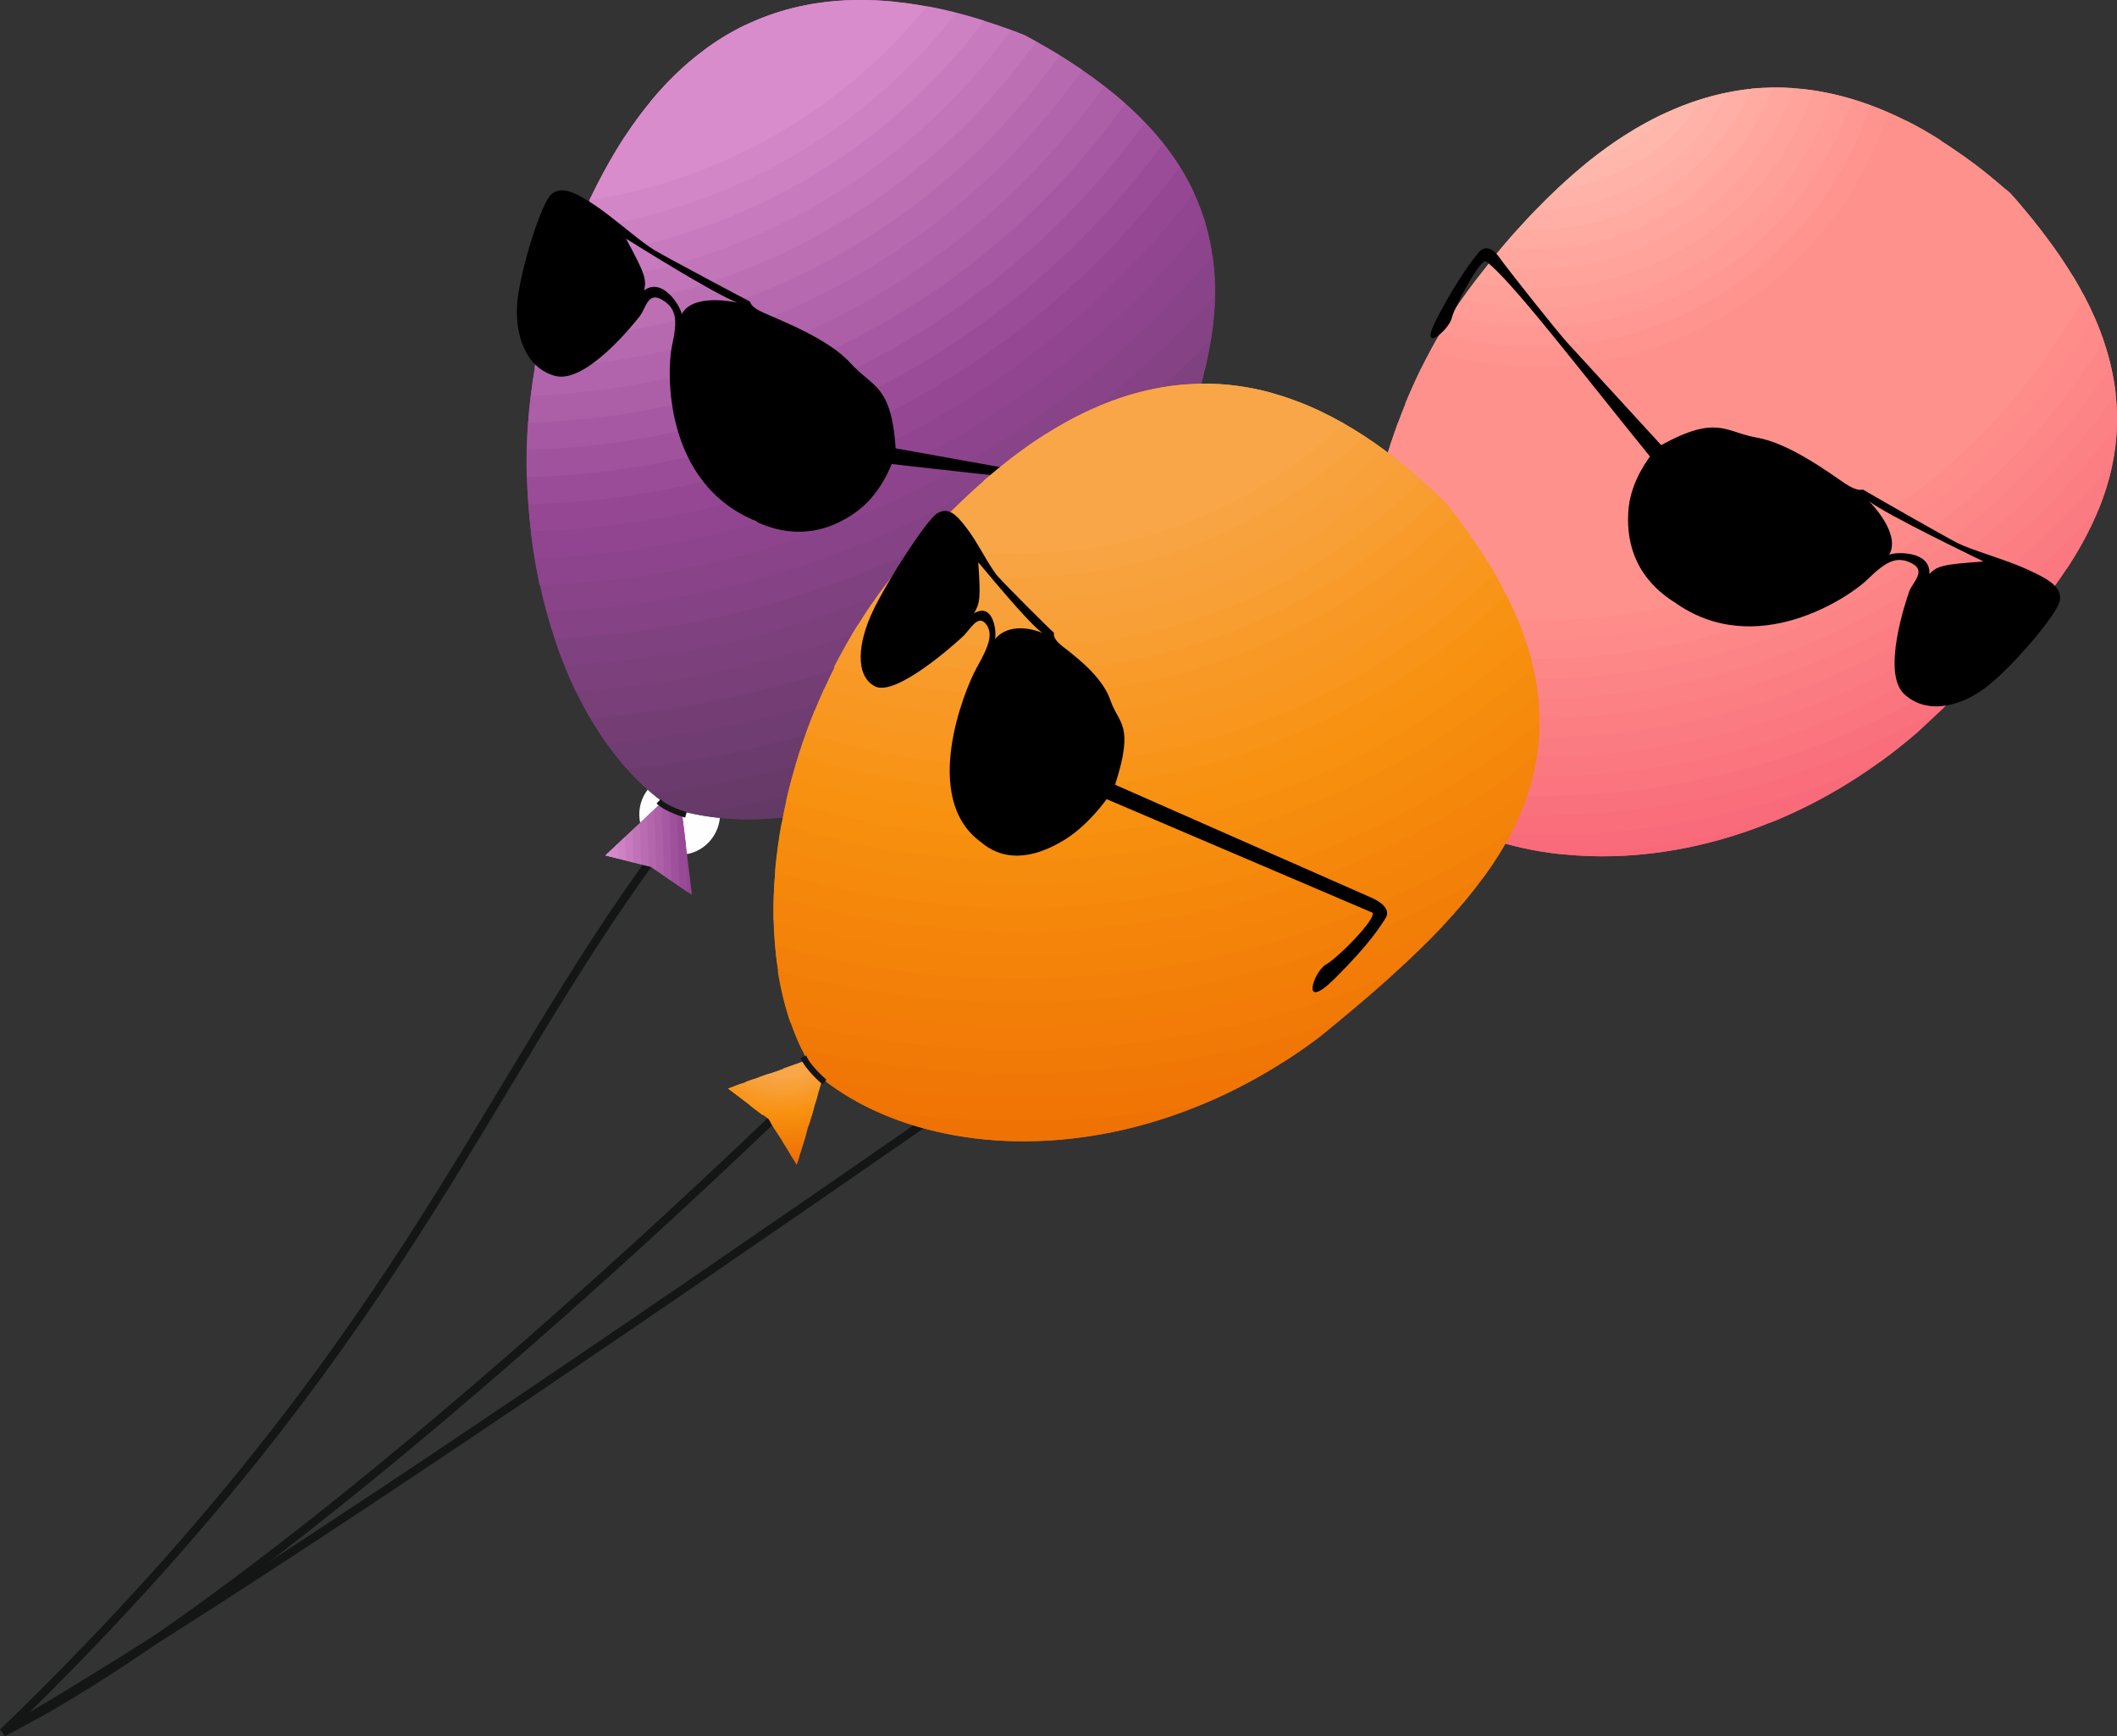 <?xml version="1.0" encoding="UTF-8" standalone="no"?>
<!-- Creator: CorelDRAW X5 -->
<svg
    xmlns:inkscape="http://www.inkscape.org/namespaces/inkscape"
    xmlns:rdf="http://www.w3.org/1999/02/22-rdf-syntax-ns#"
    xmlns="http://www.w3.org/2000/svg"
    xmlns:dc="http://purl.org/dc/elements/1.1/"
    xmlns:ns1="http://sozi.baierouge.fr"
    xmlns:cc="http://web.resource.org/cc/"
    xmlns:xlink="http://www.w3.org/1999/xlink"
    xmlns:sodipodi="http://sodipodi.sourceforge.net/DTD/sodipodi-0.dtd"
    style="fill-rule:evenodd;text-rendering:geometricPrecision;image-rendering:optimizeQuality;clip-rule:evenodd;shape-rendering:geometricPrecision"
    xml:space="preserve"
    viewBox="0 0 8509 6979"
  >
 <rect x="0" y="0" width="8509" height="6979" fill="#333333" stroke="none"/>
 <defs
    >
  <style
        type="text/css"
      >
    .str1 {stroke:#141515;stroke-width:16.09}
    .str2 {stroke:#141515;stroke-width:23.04}
    .str3 {stroke:#141515;stroke-width:24.79}
    .str0 {stroke:#141515;stroke-width:33.13}
    .fil0 {fill:none}
    .fil58 {fill:black}
    .fil2 {fill:#5F3862}
    .fil3 {fill:#633966}
    .fil4 {fill:#673A6A}
    .fil5 {fill:#6B3B6E}
    .fil6 {fill:#703D72}
    .fil7 {fill:#743E75}
    .fil8 {fill:#783F79}
    .fil9 {fill:#7C407D}
    .fil10 {fill:#804181}
    .fil11 {fill:#854284}
    .fil12 {fill:#894388}
    .fil13 {fill:#8D448C}
    .fil14 {fill:#914590}
    .fil86 {fill:#934692}
    .fil15 {fill:#964794}
    .fil87 {fill:#994A96}
    .fil16 {fill:#9B4C98}
    .fil88 {fill:#A0519C}
    .fil17 {fill:#A1529D}
    .fil18 {fill:#A658A2}
    .fil19 {fill:#AC5EA6}
    .fil89 {fill:#AD5FA7}
    .fil20 {fill:#B163AB}
    .fil90 {fill:#B466AD}
    .fil21 {fill:#B769B0}
    .fil91 {fill:#BA6CB2}
    .fil22 {fill:#BD6FB4}
    .fil92 {fill:#C173B8}
    .fil23 {fill:#C275B9}
    .fil24 {fill:#C87ABE}
    .fil25 {fill:#CD80C2}
    .fil93 {fill:#CE81C3}
    .fil26 {fill:#D386C7}
    .fil94 {fill:#D588C9}
    .fil27 {fill:#D98CCC}
    .fil95 {fill:#D98ECD}
    .fil96 {fill:#EC6900}
    .fil97 {fill:#ED6B01}
    .fil98 {fill:#EE6E02}
    .fil59 {fill:#EE7003}
    .fil60 {fill:#EF7204}
    .fil61 {fill:#F07505}
    .fil62 {fill:#F07705}
    .fil63 {fill:#F17906}
    .fil64 {fill:#F27C07}
    .fil65 {fill:#F27E08}
    .fil66 {fill:#F38009}
    .fil67 {fill:#F4830A}
    .fil68 {fill:#F4850A}
    .fil69 {fill:#F5870B}
    .fil70 {fill:#F68A0C}
    .fil71 {fill:#F68C0D}
    .fil28 {fill:#F75973}
    .fil29 {fill:#F75C74}
    .fil30 {fill:#F75F75}
    .fil72 {fill:#F78E0E}
    .fil31 {fill:#F86277}
    .fil32 {fill:#F86578}
    .fil73 {fill:#F8910F}
    .fil74 {fill:#F89213}
    .fil75 {fill:#F89418}
    .fil76 {fill:#F8961D}
    .fil77 {fill:#F89822}
    .fil78 {fill:#F89926}
    .fil79 {fill:#F89B2B}
    .fil80 {fill:#F89D30}
    .fil81 {fill:#F89F35}
    .fil82 {fill:#F8A039}
    .fil83 {fill:#F8A23E}
    .fil84 {fill:#F8A443}
    .fil33 {fill:#F96879}
    .fil34 {fill:#F96B7B}
    .fil85 {fill:#F9A648}
    .fil35 {fill:#FA6E7C}
    .fil36 {fill:#FA717E}
    .fil37 {fill:#FB757F}
    .fil38 {fill:#FB7880}
    .fil39 {fill:#FB7B82}
    .fil40 {fill:#FC7E83}
    .fil41 {fill:#FC8185}
    .fil42 {fill:#FD8486}
    .fil43 {fill:#FD8787}
    .fil44 {fill:#FE8A89}
    .fil45 {fill:#FE8D8A}
    .fil1 {fill:#FEFEFE}
    .fil46 {fill:#FF918C}
    .fil47 {fill:#FF948F}
    .fil48 {fill:#FF9892}
    .fil49 {fill:#FF9C95}
    .fil50 {fill:#FFA098}
    .fil51 {fill:#FFA39B}
    .fil52 {fill:#FFA79E}
    .fil53 {fill:#FFABA2}
    .fil54 {fill:#FFAFA5}
    .fil55 {fill:#FFB2A8}
    .fil56 {fill:#FFB6AB}
    .fil57 {fill:#FFBAAE}
  </style
    >
 </defs
  >
 <g
      id="Layer_x0020_1"
    >
  <path
        class="fil0 str0"
        d="m5477 3277s-4017 2856-5466 3687"
    />
  <path
        class="fil1"
        d="m2710 3112c-88 12-151 93-139 183 12 88 93 150 183 139 88-12 150-94 139-183-12-88-94-151-183-139z"
    />
  <path
        class="fil2"
        d="m4015 2897c-391 325-851 449-1218 376 428-70 837-198 1218-376z"
    />
  <path
        class="fil3"
        d="m4269 2644c-462 548-1107 747-1568 605-28-18-54-38-80-60 592-76 1149-265 1648-545z"
    />
  <path
        class="fil4"
        d="m2797 3273c428-70 837-198 1218-376 154-128 298-288 420-479-565 361-1216 597-1915 673 55 62 116 115 181 158 31 10 63 18 96 24z"
    />
  <path
        class="fil5"
        d="m2621 3189c592-76 1149-265 1648-545 85-101 165-215 235-340 17-33 34-65 50-98-608 431-1332 711-2115 783 55 77 116 144 182 200z"
    />
  <path
        class="fil6"
        d="m2520 3091c699-76 1351-313 1915-673 24-37 47-75 69-114 54-105 106-208 153-311-639 502-1426 825-2285 892 44 76 94 145 148 206z"
    />
  <path
        class="fil7"
        d="m2439 2989c783-72 1507-351 2115-783 74-146 142-290 197-432-661 575-1506 943-2435 1006 36 75 77 145 123 209z"
    />
  <path
        class="fil8"
        d="m2372 2886c859-68 1646-390 2285-892 68-147 126-291 166-432-671 643-1565 1056-2554 1113 30 75 65 146 103 211z"
    />
  <path
        class="fil9"
        d="m2316 2780c929-62 1773-431 2434-1005 54-140 96-278 117-412-672 702-1602 1154-2638 1205 25 74 54 146 86 213z"
    />
  <path
        class="fil10"
        d="m2269 2674c989-57 1883-470 2554-1113 37-128 59-254 60-376-665 747-1619 1230-2686 1275 20 74 45 146 72 214z"
    />
  <path
        class="fil11"
        d="m2230 2568c1036-51 1966-503 2638-1205 18-114 22-225 6-333-652 778-1618 1283-2703 1322 16 74 36 146 59 216z"
    />
  <path
        class="fil12"
        d="m2197 2460c1068-45 2021-528 2686-1275 1-99-11-196-39-291-637 796-1604 1316-2694 1350 12 74 28 146 47 216z"
    />
  <path
        class="fil13"
        d="m2170 2352c1085-39 2051-545 2703-1322-12-87-36-172-75-254-619 804-1580 1330-2665 1360 9 74 21 146 36 217z"
    />
  <path
        class="fil14"
        d="m2150 2244c1090-34 2058-554 2694-1350-23-76-56-151-102-224-600 802-1547 1329-2618 1357 5 73 14 146 26 217z"
    />
  <path
        class="fil15"
        d="m2134 2135c1085-30 2046-557 2665-1360-31-68-72-134-124-199-579 792-1507 1315-2557 1341 2 73 7 146 16 218z"
    />
  <path
        class="fil16"
        d="m2124 2027c1071-28 2019-555 2618-1357-38-61-84-120-140-178-559 777-1461 1290-2484 1316-2 73 0 146 6 219z"
    />
  <path
        class="fil17"
        d="m2118 1917c1051-26 1978-549 2557-1341-43-54-94-108-153-160-537 755-1409 1255-2400 1283-5 73-7 146-5 218z"
    />
  <path
        class="fil18"
        d="m2118 1808c1023-27 1925-540 2484-1316-48-50-102-98-164-146-515 729-1353 1213-2305 1244-9 73-14 146-15 218z"
    />
  <path
        class="fil19"
        d="m2123 1699c990-28 1863-528 2400-1283-51-46-109-90-173-134-492 697-1292 1163-2201 1199-12 72-21 146-26 219z"
    />
  <path
        class="fil20"
        d="m2133 1590c952-31 1790-515 2305-1244-54-42-114-83-179-123-469 662-1226 1106-2088 1148-16 72-29 146-37 219z"
    />
  <path
        class="fil21"
        d="m2149 1480c909-36 1709-501 2201-1199-57-39-118-77-186-114-444 623-1155 1042-1966 1093-21 72-37 146-50 221z"
    />
  <path
        class="fil22"
        d="m2171 1370c863-42 1620-486 2088-1148-45-27-92-55-142-81-18-7-35-14-53-20-419 577-1078 968-1830 1027-7 21-14 41-20 62-17 53-31 106-43 160z"
    />
  <path
        class="fil23"
        d="m2199 1260c810-50 1521-470 1966-1093-16-9-32-17-48-26-55-22-109-41-161-57-392 525-995 884-1683 952-21 58-41 116-59 175-5 16-10 33-15 50z"
    />
  <path
        class="fil24"
        d="m2234 1148c752-59 1411-450 1830-1027-77-28-150-51-221-69-364 469-906 793-1525 869-31 75-59 151-84 227z"
    />
  <path
        class="fil25"
        d="m2273 1035c688-68 1290-427 1683-952-80-25-157-45-231-58-333 408-811 694-1355 778-35 75-68 153-97 232z"
    />
  <path
        class="fil26"
        d="m2318 921c619-76 1161-400 1525-869-86-22-168-37-245-44-297 341-704 584-1166 674-42 77-80 157-114 239z"
    />
  <path
        class="fil27"
        d="m2370 804c544-84 1022-370 1355-778-95-18-184-26-268-26-253 266-581 462-949 553-51 79-97 163-139 251z"
    />
  <path
        class="fil27"
        d="m2432 681c462-90 869-333 1166-674-111-11-213-9-308 5-192 177-422 314-676 397-68 83-128 174-181 272z"
    />
  <path
        class="fil27"
        d="m2508 553c368-91 696-287 949-553-168 0-316 34-446 94-58 39-119 75-181 108-127 94-232 215-322 352z"
    />
  <path
        class="fil27"
        d="m2613 409c254-83 484-220 676-397-288 42-507 192-676 397z"
    />
  <path
        class="fil27"
        d="m2830 201c63-32 123-68 181-108-65 30-125 66-181 108z"
    />
  <path
        class="fil1"
        d="m5755 3103c-80-17-160 34-177 115-18 80 33 160 115 178 80 17 160-34 177-115 18-80-33-160-115-178z"
    />
  <path
        class="fil28"
        d="m5660 3452l9 12 4-17c-4 1-9 3-13 4z"
    />
  <path
        class="fil29"
        d="m5660 3452l9 12 4-17c-4 1-9 3-13 4z"
    />
  <path
        class="fil30"
        d="m5665 3459l5-2 4-18c-6 2-13 4-19 6l10 14z"
    />
  <path
        class="fil31"
        d="m5660 3452c4-1 9-3 13-4l4-19c-9 3-18 6-27 9l10 14z"
    />
  <path
        class="fil32"
        d="m5655 3445c7-2 13-4 19-6l5-20c-11 4-23 8-35 12l11 15z"
    />
  <path
        class="fil33"
        d="m5650 3438c9-3 18-6 27-9l5-20c-14 6-28 11-42 14l11 15z"
    />
  <path
        class="fil34"
        d="m5644 3431c12-3 23-7 35-12l4-20c-16 7-32 13-49 17l10 14z"
    />
  <path
        class="fil35"
        d="m5639 3423c14-4 29-9 42-14l4-19c-18 8-37 15-57 20l10 14z"
    />
  <path
        class="fil36"
        d="m5634 3417c17-5 33-10 49-17l5-21c-20 10-42 18-65 23l11 15z"
    />
  <path
        class="fil37"
        d="m5629 3409c20-5 39-12 57-20l5-20c-23 11-47 20-72 26l10 14z"
    />
  <path
        class="fil38"
        d="m5623 3402c23-5 44-13 65-23l5-21c-25 13-51 23-80 30l10 14z"
    />
  <path
        class="fil39"
        d="m5619 3395c25-6 49-15 72-26l5-22c-27 15-56 27-88 33l11 15z"
    />
  <path
        class="fil40"
        d="m5613 3388c28-6 55-16 80-30l5-21c-29 17-61 30-95 36l10 14z"
    />
  <path
        class="fil41"
        d="m5608 3380c31-7 61-18 88-33l5-22c-31 20-66 34-103 40l10 14z"
    />
  <path
        class="fil42"
        d="m5603 3373c34-7 66-19 95-36l5-24c-33 22-71 38-111 45l11 15z"
    />
  <path
        class="fil43"
        d="m5597 3366c37-7 72-21 103-40l5-24c-34 25-75 43-119 49l10 14z"
    />
  <path
        class="fil44"
        d="m5592 3358c41-7 79-22 111-45l6-25c-37 30-83 49-133 55l11 7 5 7z"
    />
  <path
        class="fil45"
        d="m5587 3351c44-7 85-24 119-49l6-26c-40 34-91 56-147 61l22 15z"
    />
  <path
        class="fil46"
        d="m5576 3344c50-6 95-26 133-55l6-26c-42 40-98 65-160 67l21 14z"
    />
  <path
        class="fil46"
        d="m5565 3337c56-4 107-26 147-61l7-29c-43 46-105 74-173 74h-3l23 15z"
    />
  <path
        class="fil46"
        d="m5555 3330c62-2 118-27 160-67l6-26-2-2c-42 48-104 78-173 78-5 0-11 0-16-1l26 17z"
    />
  <path
        class="fil46"
        d="m5543 3321h3c68 0 129-29 173-74l2-10-8-8c-41 46-101 75-167 75-11 0-21-1-31-2l28 19z"
    />
  <path
        class="fil46"
        d="m5529 3312c5 0 11 1 16 1 69 0 131-30 173-78l-11-11c-39 45-97 73-161 73-16 0-31-2-46-5l30 21z"
    />
  <path
        class="fil46"
        d="m5514 3302c10 1 20 2 31 2 66 0 126-29 167-75l-12-12c-38 43-93 71-155 71-24 0-47-4-68-11l37 25z"
    />
  <path
        class="fil46"
        d="m5499 3292c15 3 30 5 46 5 64 0 122-28 161-73l-12-12c-36 42-90 68-149 68-19 0-38-3-56-8l-12 5 22 15z"
    />
  <path
        class="fil46"
        d="m5478 3277c21 7 44 11 68 11 62 0 118-27 155-71l-12-12c-35 41-86 66-144 66-15 0-30-2-45-5l-23 10z"
    />
  <path
        class="fil46"
        d="m5489 3271c18 5 37 8 56 8 60 0 113-27 149-68l-12-12c-33 39-83 64-138 64-11 0-21-1-31-3l-25 11z"
    />
  <path
        class="fil46"
        d="m5501 3267c14 4 29 5 45 5 57 0 109-26 144-66l-12-12c-32 37-79 61-132 61-5 0-11 0-16-1l-29 12z"
    />
  <path
        class="fil46"
        d="m5514 3261c10 2 21 3 31 3 55 0 104-25 138-64l-8-8-10 4c-30 32-73 51-120 51l-31 13z"
    />
  <path
        class="fil46"
        d="m5530 3254c5 0 11 1 16 1 53 0 100-24 132-61l-2-2-34 15c-20 16-45 27-71 31l-40 17z"
    />
  <path
        class="fil46"
        d="m5545 3247c47 0 90-20 120-51l-120 51z"
    />
  <path
        class="fil47"
        d="m5569 3237c27-4 51-15 71-31l-71 31z"
    />
  <path
        class="fil32"
        d="m7130 3300c-297 123-596 162-861 132 298-8 586-54 861-132z"
    />
  <path
        class="fil33"
        d="m7558 3060c-561 406-1197 465-1638 286 85 6 170 10 256 10 492 0 960-106 1382-295z"
    />
  <path
        class="fil34"
        d="m6269 3433c298-8 586-54 861-132 197-81 393-199 577-358 36-34 72-67 108-101-483 277-1042 436-1639 436-150 0-297-10-441-29 147 98 331 162 535 184z"
    />
  <path
        class="fil35"
        d="m5920 3346c85 6 170 10 256 10 492 0 960-106 1382-295 50-36 100-76 149-118 131-121 258-242 369-365-533 391-1190 622-1900 622-180 0-356-15-528-43 13 21 26 41 41 60 68 52 146 95 231 130z"
    />
  <path
        class="fil36"
        d="m5735 3248c144 19 292 30 441 29 596 0 1156-159 1639-436 192-182 367-365 493-557-560 518-1309 835-2132 836-197 0-389-18-576-53 26 53 55 103 89 149 15 11 30 22 45 32z"
    />
  <path
        class="fil37"
        d="m5648 3156c172 28 348 43 528 43 711 0 1368-231 1900-622 156-172 284-347 360-533-560 613-1365 997-2260 997-210 0-415-21-612-61 23 63 52 121 85 175z"
    />
  <path
        class="fil38"
        d="m5600 3068c187 35 379 53 576 53 823 0 1572-317 2132-836 90-137 155-278 184-426-547 674-1381 1104-2316 1105-220 0-434-24-641-69 18 61 39 119 65 174z"
    />
  <path
        class="fil39"
        d="m5564 2981c198 40 403 61 612 61 895 0 1700-384 2260-997 44-108 70-220 73-336-529 714-1377 1176-2333 1176-228 0-450-26-662-76 13 60 30 117 50 172z"
    />
  <path
        class="fil40"
        d="m5535 2894c206 45 421 69 641 69 935 0 1769-431 2316-1105 18-90 22-182 11-278-509 740-1362 1225-2328 1225-234 0-461-29-678-82 9 59 21 116 37 170z"
    />
  <path
        class="fil41"
        d="m5514 2809c213 50 434 76 662 76 956 0 1804-463 2333-1176 2-77-6-157-25-239-489 757-1340 1258-2308 1258-238 0-469-30-689-87 6 58 15 114 26 168z"
    />
  <path
        class="fil42"
        d="m5498 2724c217 53 444 82 678 82 966 0 1818-485 2328-1225-8-69-24-139-49-212-469 768-1314 1281-2279 1281-240 0-473-32-695-91 3 57 9 112 17 166z"
    />
  <path
        class="fil43"
        d="m5487 2640c220 57 451 87 689 87 968 0 1819-501 2308-1258-15-63-36-128-65-194-448 774-1285 1295-2243 1295-242 0-475-33-697-95 0 56 3 111 9 164z"
    />
  <path
        class="fil44"
        d="m5481 2557c222 60 454 91 695 91 965 0 1810-512 2279-1280-20-58-46-118-78-179-427 777-1253 1303-2201 1303-242 0-475-34-696-98-2 55-2 109 1 163z"
    />
  <path
        class="fil45"
        d="m5479 2476c222 62 456 95 697 95 958 0 1795-521 2243-1295-24-55-53-110-87-167-407 776-1219 1305-2155 1305-240 0-472-35-692-100-4 55-6 109-6 162z"
    />
  <path
        class="fil46"
        d="m5480 2395c221 64 455 98 696 98 948 0 1774-526 2201-1303-27-51-59-104-95-157-386 773-1184 1303-2106 1303-238 0-468-35-684-101-6 54-10 108-12 160z"
    />
  <path
        class="fil46"
        d="m5484 2314c219 65 451 100 692 100 936 0 1749-530 2155-1305-30-49-63-99-101-149-366 767-1148 1297-2054 1297-235 0-461-35-674-101-8 53-14 106-18 159z"
    />
  <path
        class="fil46"
        d="m5492 2235c217 66 446 101 684 101 922 0 1720-530 2106-1303-32-47-67-94-106-143-346 760-1111 1289-2e3 1289-230 0-452-35-661-101-10 53-18 105-24 157z"
    />
  <path
        class="fil46"
        d="m5502 2156c213 66 439 101 674 101 906 0 1689-530 2054-1297-33-45-70-90-110-137-326 751-1074 1277-1945 1277-225 0-441-35-645-100-12 52-21 104-29 156z"
    />
  <path
        class="fil46"
        d="m5515 2077c209 66 430 101 661 101 889 0 1655-528 2e3 -1289-30-37-62-75-96-113-6-5-12-11-18-16-306 740-1035 1260-1886 1260-219 0-429-35-626-98-13 51-25 103-34 154z"
    />
  <path
        class="fil46"
        d="m5531 2e3c203 65 420 100 645 100 870 0 1619-526 1945-1277-13-15-27-31-41-46-27-24-55-47-81-69-289 724-996 1235-1823 1235-211 0-415-34-606-95-15 50-28 101-39 152z"
    />
  <path
        class="fil46"
        d="m5549 1923c197 64 408 98 626 98 850 0 1579-521 1886-1260-43-37-86-72-128-104-272 706-957 1207-1758 1207-203 0-399-32-582-92-16 50-31 100-44 150z"
    />
  <path
        class="fil46"
        d="m5570 1848c191 62 394 95 606 95 826 0 1534-512 1823-1235-44-36-88-69-131-98-255 687-917 1177-1692 1177-194 0-381-31-557-88-18 49-35 99-49 149z"
    />
  <path
        class="fil46"
        d="m5593 1773c183 60 379 92 582 92 801 0 1486-501 1758-1207-45-34-89-65-133-92-239 666-876 1143-1625 1143-184 0-362-29-528-82-20 49-38 98-54 148z"
    />
  <path
        class="fil46"
        d="m5619 1699c175 57 362 88 557 88 775 0 1437-490 1692-1177-46-32-91-61-136-86-224 644-836 1106-1556 1106-173 0-340-27-497-76-21 48-41 97-59 146z"
    />
  <path
        class="fil46"
        d="m5648 1625c166 53 344 82 528 82 748 0 1385-477 1625-1143-47-30-93-56-139-79-210 619-796 1065-1486 1065-161 0-317-24-464-70-23 47-45 96-65 144z"
    />
  <path
        class="fil46"
        d="m5679 1553c157 50 324 76 497 76 720 0 1332-462 1556-1106-48-27-95-51-142-71-197 593-756 1020-1414 1020-148 0-292-22-427-62-25 47-49 95-70 143z"
    />
  <path
        class="fil46"
        d="m5712 1481c147 45 302 70 464 70 690 0 1276-445 1486-1065-49-25-97-46-144-63-186 564-716 971-1342 971-134 0-264-19-388-54-27 46-52 93-76 141z"
    />
  <path
        class="fil47"
        d="m5749 1410c135 40 279 62 427 62 658 0 1217-427 1414-1020-50-22-99-40-147-54-175 533-676 917-1267 917-119 0-235-16-345-45-29 46-56 92-82 140z"
    />
  <path
        class="fil48"
        d="m5788 1340c123 35 253 54 388 54 626 0 1156-407 1342-971-51-19-101-34-151-45-166 499-637 859-1191 859-103 0-203-13-299-36-31 45-61 91-88 138z"
    />
  <path
        class="fil49"
        d="m5831 1270c110 29 226 45 345 45 591 0 1092-384 1267-917-52-16-104-27-154-35-159 463-597 795-1113 795-85 0-169-9-249-26-34 44-66 90-96 138z"
    />
  <path
        class="fil50"
        d="m5877 1201c96 23 196 36 299 36 554 0 1025-360 1191-859-54-12-107-20-158-23-153 423-558 726-1033 726-66 0-132-6-195-17-18 23-36 46-54 69-17 23-34 46-50 69z"
    />
  <path
        class="fil51"
        d="m5927 1132c80 17 164 26 249 26 516 0 955-333 1113-795-56-8-110-12-163-11-148 380-518 649-950 649-46 0-92-3-137-9-39 46-76 93-112 140z"
    />
  <path
        class="fil52"
        d="m5981 1063c63 11 128 17 195 17 475 0 880-303 1033-726-58-4-115-3-170 2-145 333-477 566-863 566-25 0-50-1-74-3-42 46-82 94-121 143z"
    />
  <path
        class="fil53"
        d="m6039 992c45 6 91 9 137 9 432 0 802-269 950-649-62 1-122 7-180 19-142 281-434 473-770 473h-4c-46 48-90 97-133 148z"
    />
  <path
        class="fil54"
        d="m6102 920c24 2 49 3 74 3 386 0 718-233 863-566-68 7-134 21-199 41-125 200-339 340-585 364-53 50-104 103-153 158z"
    />
  <path
        class="fil55"
        d="m6172 844h4c336 0 627-192 770-473-83 16-163 43-240 78-88 99-203 174-334 211-69 57-136 119-199 184z"
    />
  <path
        class="fil56"
        d="m6255 762c247-25 460-164 585-364-216 66-411 199-585 364z"
    />
  <path
        class="fil57"
        d="m6371 660c131-38 246-112 334-211-118 53-230 126-334 211z"
    />
  <path
        class="fil0 str1"
        d="m5663 3188c14 29 60 62 60 62"
    />
  <path
        class="fil58"
        d="m3043 2096c-380-151-363-611-342-706 21-96 22-148-38-184-59-37-67 33-91 64s-217 273-340 241c-122-32-166-172-152-305 15-133 97-394 137-426 41-33 92-9 173 44 81 54 183 148 245 184s365 197 376 202-5 20 65 50c69 31 256 103 343 200s164 84 181 342l546 98c77 13 383 45 438 48 56 3 71 31 61 61-9 28-34 108-127 272s-75 0-39-40c37-39 140-226 120-239-112-45-579-86-1015-137 0 0-41 113-130 183-90 70-233 133-414 49zm-529-1138c39 24 362 227 450 258-90-18-193-15-224 47-1-24-74-152-151-96 10-45 4-66-74-210z"
    />
  <path
        class="fil59"
        d="m4832 4439c-481 200-966 187-1317 25 189 26 383 40 580 40 251 0 498-22 737-65z"
    />
  <path
        class="fil60"
        d="m5156 4269c-685 436-1445 391-1856 62 257 51 523 78 795 78 367 0 723-49 1061-140z"
    />
  <path
        class="fil61"
        d="m3515 4464c189 26 383 40 580 40 251 0 498-22 737-65 161-67 321-157 475-274 27-22 53-43 79-65-405 139-839 214-1291 214-300 0-591-33-872-96 16 33 34 64 53 94 70 60 150 111 239 152z"
    />
  <path
        class="fil62"
        d="m3300 4332c257 51 523 78 795 78 367 0 723-49 1061-140 51-32 101-67 151-105 101-82 199-164 291-247-462 194-970 301-1502 301-316 0-623-38-917-109 25 73 58 141 98 202 8 7 16 13 24 20z"
    />
  <path
        class="fil63"
        d="m3223 4218c281 63 572 96 872 96 452 0 886-75 1291-214 150-125 292-250 414-379-513 258-1092 404-1705 404-327 0-644-41-947-119 18 76 43 147 75 213z"
    />
  <path
        class="fil64"
        d="m3178 4110c294 71 601 109 917 109 533 0 1040-107 1502-301 142-128 269-259 368-396-549 322-1188 507-1871 507-335 0-659-45-968-128 11 74 29 144 51 210z"
    />
  <path
        class="fil65"
        d="m3148 4005c303 78 620 119 947 119 613 0 1192-146 1705-404 114-122 210-247 278-380-569 375-1251 594-1983 594-340 0-668-47-980-135 6 71 17 140 33 206z"
    />
  <path
        class="fil66"
        d="m3127 3901c309 83 633 128 968 128 682 0 1321-185 1871-507 79-109 141-223 179-343-577 415-1285 660-2050 660-342 0-673-49-985-140 2 69 7 137 18 202z"
    />
  <path
        class="fil67"
        d="m3115 3799c312 88 640 135 980 135 732 0 1414-219 1983-594 50-97 84-199 100-305-577 444-1299 708-2083 708-342 0-673-51-985-144-2 68-1 135 5 200z"
    />
  <path
        class="fil68"
        d="m3109 3699c313 91 643 140 985 140 765 0 1473-245 2050-660 28-87 43-178 44-273-572 464-1300 743-2093 743-341 0-669-51-979-147-6 67-8 132-7 197z"
    />
  <path
        class="fil69"
        d="m3110 3599c312 94 642 144 985 144 784 0 1506-264 2083-708 12-79 13-161 3-246-563 477-1291 765-2086 765-337 0-663-52-968-148-9 65-14 130-17 193z"
    />
  <path
        class="fil70"
        d="m3116 3502c309 95 638 147 979 147 794 0 1522-278 2093-743 0-73-8-148-27-226-552 484-1275 778-2067 778-332 0-653-52-953-148-12 64-20 128-26 191z"
    />
  <path
        class="fil71"
        d="m3127 3406c306 96 631 148 968 148 796 0 1524-288 2086-765-8-68-24-138-48-210-539 488-1254 785-2038 785-326 0-640-51-934-146-14 63-26 126-34 189z"
    />
  <path
        class="fil72"
        d="m3142 3311c301 96 621 148 953 148 792 0 1515-294 2067-778-15-64-37-130-65-197-525 487-1229 785-2002 785-318 0-624-51-911-144-17 62-31 124-42 186z"
    />
  <path
        class="fil73"
        d="m3161 3217c294 95 608 146 934 146 784 0 1499-297 2038-785-20-60-46-122-79-186-511 484-1201 781-1960 781-309 0-606-49-884-140-19 61-36 123-50 184z"
    />
  <path
        class="fil74"
        d="m3184 3125c287 93 593 144 911 144 773 0 1476-298 2002-785-24-57-54-116-89-177-495 478-1170 773-1913 773-298 0-585-48-854-135-22 60-41 120-57 181z"
    />
  <path
        class="fil75"
        d="m3211 3034c278 91 576 140 884 140 759 0 1449-297 1960-781-28-55-60-112-98-170-480 470-1137 760-1862 760-286 0-561-45-820-129-24 59-46 119-65 179z"
    />
  <path
        class="fil76"
        d="m3241 2944c269 88 556 135 854 135 743 0 1417-294 1913-773-31-53-66-107-105-163-464 461-1102 745-1808 746-273 0-535-43-782-122-26 58-51 117-72 177z"
    />
  <path
        class="fil77"
        d="m3275 2855c258 83 534 129 820 129 725 0 1382-290 1862-760-33-51-70-104-111-157-447 450-1066 728-1750 728-258 0-507-40-740-113-29 57-55 115-79 174z"
    />
  <path
        class="fil78"
        d="m3313 2767c247 79 509 122 782 122 705 0 1344-285 1808-746-27-38-56-77-87-116l-33-33c-430 435-1027 704-1687 704-242 0-475-36-695-103-32 56-61 114-87 172z"
    />
  <path
        class="fil79"
        d="m3354 2681c234 73 482 113 740 113 684 0 1303-279 1750-728l-30-39c-34-35-69-67-103-97-413 416-985 674-1618 674-224 0-440-32-645-93-34 55-66 112-96 170z"
    />
  <path
        class="fil80"
        d="m3400 2595c220 67 453 103 695 103 660 0 1257-269 1687-704-48-46-95-88-142-127-395 396-942 641-1545 641-205 0-403-28-591-81-37 54-72 110-104 167z"
    />
  <path
        class="fil81"
        d="m3450 2511c204 60 421 93 645 93 632 0 1204-258 1618-674-50-44-99-85-148-121-377 374-897 604-1470 604-183 0-361-24-531-68-41 53-79 109-114 166z"
    />
  <path
        class="fil82"
        d="m3504 2428c188 53 386 81 591 81 604 0 1150-245 1545-641-52-43-104-81-155-114-359 350-850 565-1391 565-160 0-316-19-465-55-44 52-86 107-125 164z"
    />
  <path
        class="fil83"
        d="m3564 2345c170 44 347 68 531 68 573 0 1092-231 1470-604-55-41-109-76-163-107-340 323-801 522-1307 522-135 0-267-14-394-41-19 21-38 42-57 64-28 32-54 65-80 99z"
    />
  <path
        class="fil84"
        d="m3629 2264c149 36 305 55 465 55 541 0 1031-215 1391-565-58-38-116-71-173-98-321 294-749 473-1218 473-108 0-214-10-317-28-46 48-91 97-134 146-5 6-10 12-15 17z"
    />
  <path
        class="fil85"
        d="m3701 2183c127 27 259 41 394 41 506 0 967-198 1307-522-63-36-124-65-185-88-300 261-693 420-1122 420-79 0-157-6-234-16-55 53-109 109-160 165z"
    />
  <path
        class="fil85"
        d="m3778 2101c103 18 209 28 317 28 469 0 897-179 1218-473-68-33-136-58-202-76-277 225-631 360-1016 360-48 0-95-2-141-6-61 53-119 109-176 168z"
    />
  <path
        class="fil85"
        d="m3861 2018c76 10 154 16 234 16 429 0 821-158 1122-420-78-30-154-50-229-61-251 182-559 290-893 290h-32c-70 54-137 113-202 175z"
    />
  <path
        class="fil85"
        d="m3954 1933c47 4 94 6 141 6 385 0 738-135 1016-360-95-26-187-38-277-37-186 113-401 185-630 202-87 55-170 119-250 188z"
    />
  <path
        class="fil85"
        d="m4063 1843h32c334 0 642-108 893-290-343-51-653 81-925 290z"
    />
  <path
        class="fil85"
        d="m4204 1745c230-17 444-89 630-202-226 1-437 80-630 202z"
    />
  <path
        class="fil58"
        d="m6727 2418c330 240 710-21 779-89 70-68 114-97 176-66 62 30 8 75-7 111-13 37-114 330-21 416s234 49 338-35c104-83 282-292 288-344 6-51-42-82-131-122-88-41-222-76-286-109-63-33-362-204-371-210-10-8-14 14-78-28-62-42-223-161-352-183-128-22-159-94-385 30l-375-409c-52-58-243-299-276-346-32-45-64-43-83-19s-73 87-162 254c-89 166 41 62 54 10s116-239 137-229c98 70 383 444 660 785 0 0-75 94-86 207-11 114 12 267 180 376zm1244-162c-40-20-384-185-458-241 63 66 116 155 80 215 20-12 168-19 162 77 31-32 54-39 216-50z"
    />
  <path
        class="fil58"
        d="m3942 3384c-242-176-66-610-17-699 50-89 69-138 37-178-33-40-64 27-95 54-29 27-265 239-349 198-84-42-69-178-10-302 59-125 215-365 258-393 44-27 75 0 119 58 45 58 91 155 126 195 36 40 215 219 223 224 7 5-10 18 32 53 44 35 163 120 197 220 33 98 98 94 19 340l1028 453c62 27 76 59 58 85-17 27-62 101-203 241-140 139-86-27-36-56 50-28 207-188 187-209l-1068-456s-72 103-167 162-227 106-339 10zm-10-1124c22 25 202 246 258 284-63-26-145-31-191 25 8-23-4-151-84-104 24-41 27-62 17-205z"
    />
  <path
        class="fil0 str0"
        d="m2651 3411c-732 989-1050 2018-2640 3553"
    />
  <path
        class="fil0 str0"
        d="m3166 4439s-1985 1937-3155 2524"
    />
  <polygon
        points="2781 3596 2780 3596 2731 3563 2720 3256 2741 3266"
        class="fil86"
    />
  <polygon
        points="2756 3387 2762 3584 2699 3541 2690 3242 2741 3266"
        class="fil87"
    />
  <polygon
        points="2720 3256 2731 3563 2669 3520 2659 3228"
        class="fil88"
    />
  <polygon
        points="2690 3242 2699 3541 2638 3499 2630 3253 2658 3227"
        class="fil18"
    />
  <polygon
        points="2659 3228 2669 3520 2617 3484 2608 3482 2600 3281 2658 3227 2658 3227"
        class="fil89"
    />
  <polygon
        points="2630 3253 2638 3499 2617 3484 2577 3474 2571 3309"
        class="fil90"
    />
  <polygon
        points="2600 3281 2608 3482 2546 3467 2542 3336"
        class="fil91"
    />
  <polygon
        points="2571 3309 2577 3474 2516 3459 2512 3364"
        class="fil92"
    />
  <polygon
        points="2542 3336 2546 3467 2485 3451 2483 3391"
        class="fil24"
    />
  <polygon
        points="2512 3364 2516 3459 2455 3444 2454 3419"
        class="fil93"
    />
  <polygon
        points="2483 3391 2485 3451 2433 3438"
        class="fil94"
    />
  <polygon
        points="2454 3419 2455 3444 2433 3438"
        class="fil95"
    />
  <path
        class="fil0 str2"
        d="m2647 3221c34 33 110 54 110 54"
    />
  <polygon
        points="3199 4675 3202 4681 3204 4675"
        class="fil96"
    />
  <path
        class="fil97"
        d="m3191 4663l11 18 6-20c-6 1-12 1-17 2z"
    />
  <path
        class="fil98"
        d="m3199 4675l6-1 8-26c-9 1-18 2-28 3l15 24z"
    />
  <path
        class="fil59"
        d="m3191 4663c6-1 12-1 17-2l8-26c-13 2-26 3-40 4l15 24z"
    />
  <path
        class="fil60"
        d="m3184 4652c9-1 19-2 28-3l8-28c-17 3-34 4-52 5l16 25z"
    />
  <path
        class="fil61"
        d="m3177 4639c13-1 27-2 40-4l8-28c-21 3-42 5-64 6l16 25z"
    />
  <path
        class="fil62"
        d="m3169 4626c17-1 35-3 52-5l8-26c-24 4-49 7-75 7l15 24z"
    />
  <path
        class="fil63"
        d="m3161 4614c22-1 43-3 64-6l8-27c-28 5-57 8-87 8l15 24z"
    />
  <path
        class="fil64"
        d="m3154 4602c25-1 50-3 75-7l9-28c-31 6-64 10-97 10h-2l16 26z"
    />
  <path
        class="fil65"
        d="m3146 4589c30 0 59-3 87-8l9-28c-33 7-67 11-101 11h-10l16 26z"
    />
  <path
        class="fil66"
        d="m3138 4576h2c33 0 66-3 97-10l8-27c-34 8-69 12-105 12h-17l15 25z"
    />
  <path
        class="fil67"
        d="m3130 4563h10c35 0 69-4 101-11l8-27c-35 9-72 13-110 13-9 0-17 0-26-1l16 25z"
    />
  <path
        class="fil68"
        d="m3122 4551h17c36 0 71-4 105-12l9-29c-36 10-75 15-114 15-12 0-23 0-34-1l17 27z"
    />
  <path
        class="fil69"
        d="m3114 4538c9 0 17 1 26 1 38 0 75-5 110-13l9-29c-38 11-77 16-119 16-14 0-29-1-43-2l17 28z"
    />
  <path
        class="fil70"
        d="m3106 4524c11 1 23 1 34 1 39 0 78-5 114-15l9-28c-39 12-80 18-123 18-18 0-35-1-52-3l2 2 15 25z"
    />
  <path
        class="fil71"
        d="m3097 4510c14 1 28 2 43 2 41 0 81-6 119-16l9-29c-40 13-83 20-127 20-25 0-50-2-74-7l24 18 7 11z"
    />
  <path
        class="fil72"
        d="m3088 4497c17 2 34 3 52 3 43 0 84-6 123-18l9-30c-41 15-86 22-132 22-34 0-67-4-98-12l47 35z"
    />
  <path
        class="fil73"
        d="m3066 4481c24 4 48 7 74 7 44 0 87-7 127-20l9-31c-42 16-88 25-137 25-45 0-88-8-129-22l55 42z"
    />
  <path
        class="fil74"
        d="m3041 4462c31 8 64 12 98 12 46 0 91-8 132-22l9-30c-43 18-91 28-141 28-61 0-118-15-168-41l70 53z"
    />
  <path
        class="fil75"
        d="m3011 4439c40 14 84 22 129 22 48 0 94-9 137-25l9-31c-45 20-94 31-146 31-76 0-146-24-204-64l-9 3 84 64z"
    />
  <path
        class="fil76"
        d="m2971 4409c51 26 108 41 168 41 50 0 97-10 141-28l10-33c-46 22-97 35-151 35-70 0-135-21-189-57l-24 8 45 34z"
    />
  <path
        class="fil77"
        d="m2935 4372c58 41 128 64 204 64 52 0 101-11 146-31l10-34c-46 25-99 39-156 39-64 0-124-18-174-49l-30 11z"
    />
  <path
        class="fil78"
        d="m2950 4366c54 36 119 57 189 57 54 0 105-13 151-35l10-33c-47 28-102 43-161 43-58 0-112-15-159-43l-30 11z"
    />
  <path
        class="fil79"
        d="m2965 4361c51 31 110 49 174 49 57 0 110-14 156-39l10-34v-1c-48 31-105 49-166 49-52 0-100-13-143-35l-31 11z"
    />
  <path
        class="fil80"
        d="m2980 4356c47 27 101 43 159 43 59 0 114-16 161-43l5-18-9-11c-45 29-99 46-157 46-45 0-88-10-126-28l-34 12z"
    />
  <path
        class="fil81"
        d="m2997 4350c43 23 91 35 143 35 61 0 118-18 166-49l-18-20c-43 27-94 42-148 42-38 0-75-8-108-22l-35 12z"
    />
  <path
        class="fil82"
        d="m3014 4344c38 18 81 28 126 28 58 0 112-17 157-46l-17-19c-41 25-89 40-140 40-32 0-63-6-91-16l-35 12z"
    />
  <path
        class="fil83"
        d="m3032 4337c33 14 70 22 108 22 54 0 105-16 148-42l-17-19c-38 23-83 36-132 36-25 0-49-3-71-10l-37 13z"
    />
  <path
        class="fil84"
        d="m3049 4331c28 10 59 16 91 16 51 0 99-15 140-40l-17-20c-36 21-78 33-123 33-17 0-33-2-49-5l-42 15z"
    />
  <path
        class="fil85"
        d="m3069 4324c23 6 46 10 71 10 48 0 93-13 132-36l-18-20c-34 19-72 30-114 30-8 0-15 0-23-1l-49 17z"
    />
  <path
        class="fil85"
        d="m3091 4316c16 3 32 5 49 5 45 0 87-12 123-33l-17-19c-29 16-63 26-98 28l-56 20z"
    />
  <path
        class="fil85"
        d="m3117 4307c7 1 15 1 23 1 42 0 80-11 114-30l-13-15-123 44z"
    />
  <path
        class="fil85"
        d="m3147 4296c36-1 69-11 98-28l-5-6-93 33z"
    />
  <path
        class="fil0 str3"
        d="m3229 4247c19 47 85 102 85 102"
    />
 </g
  >
</svg
>
